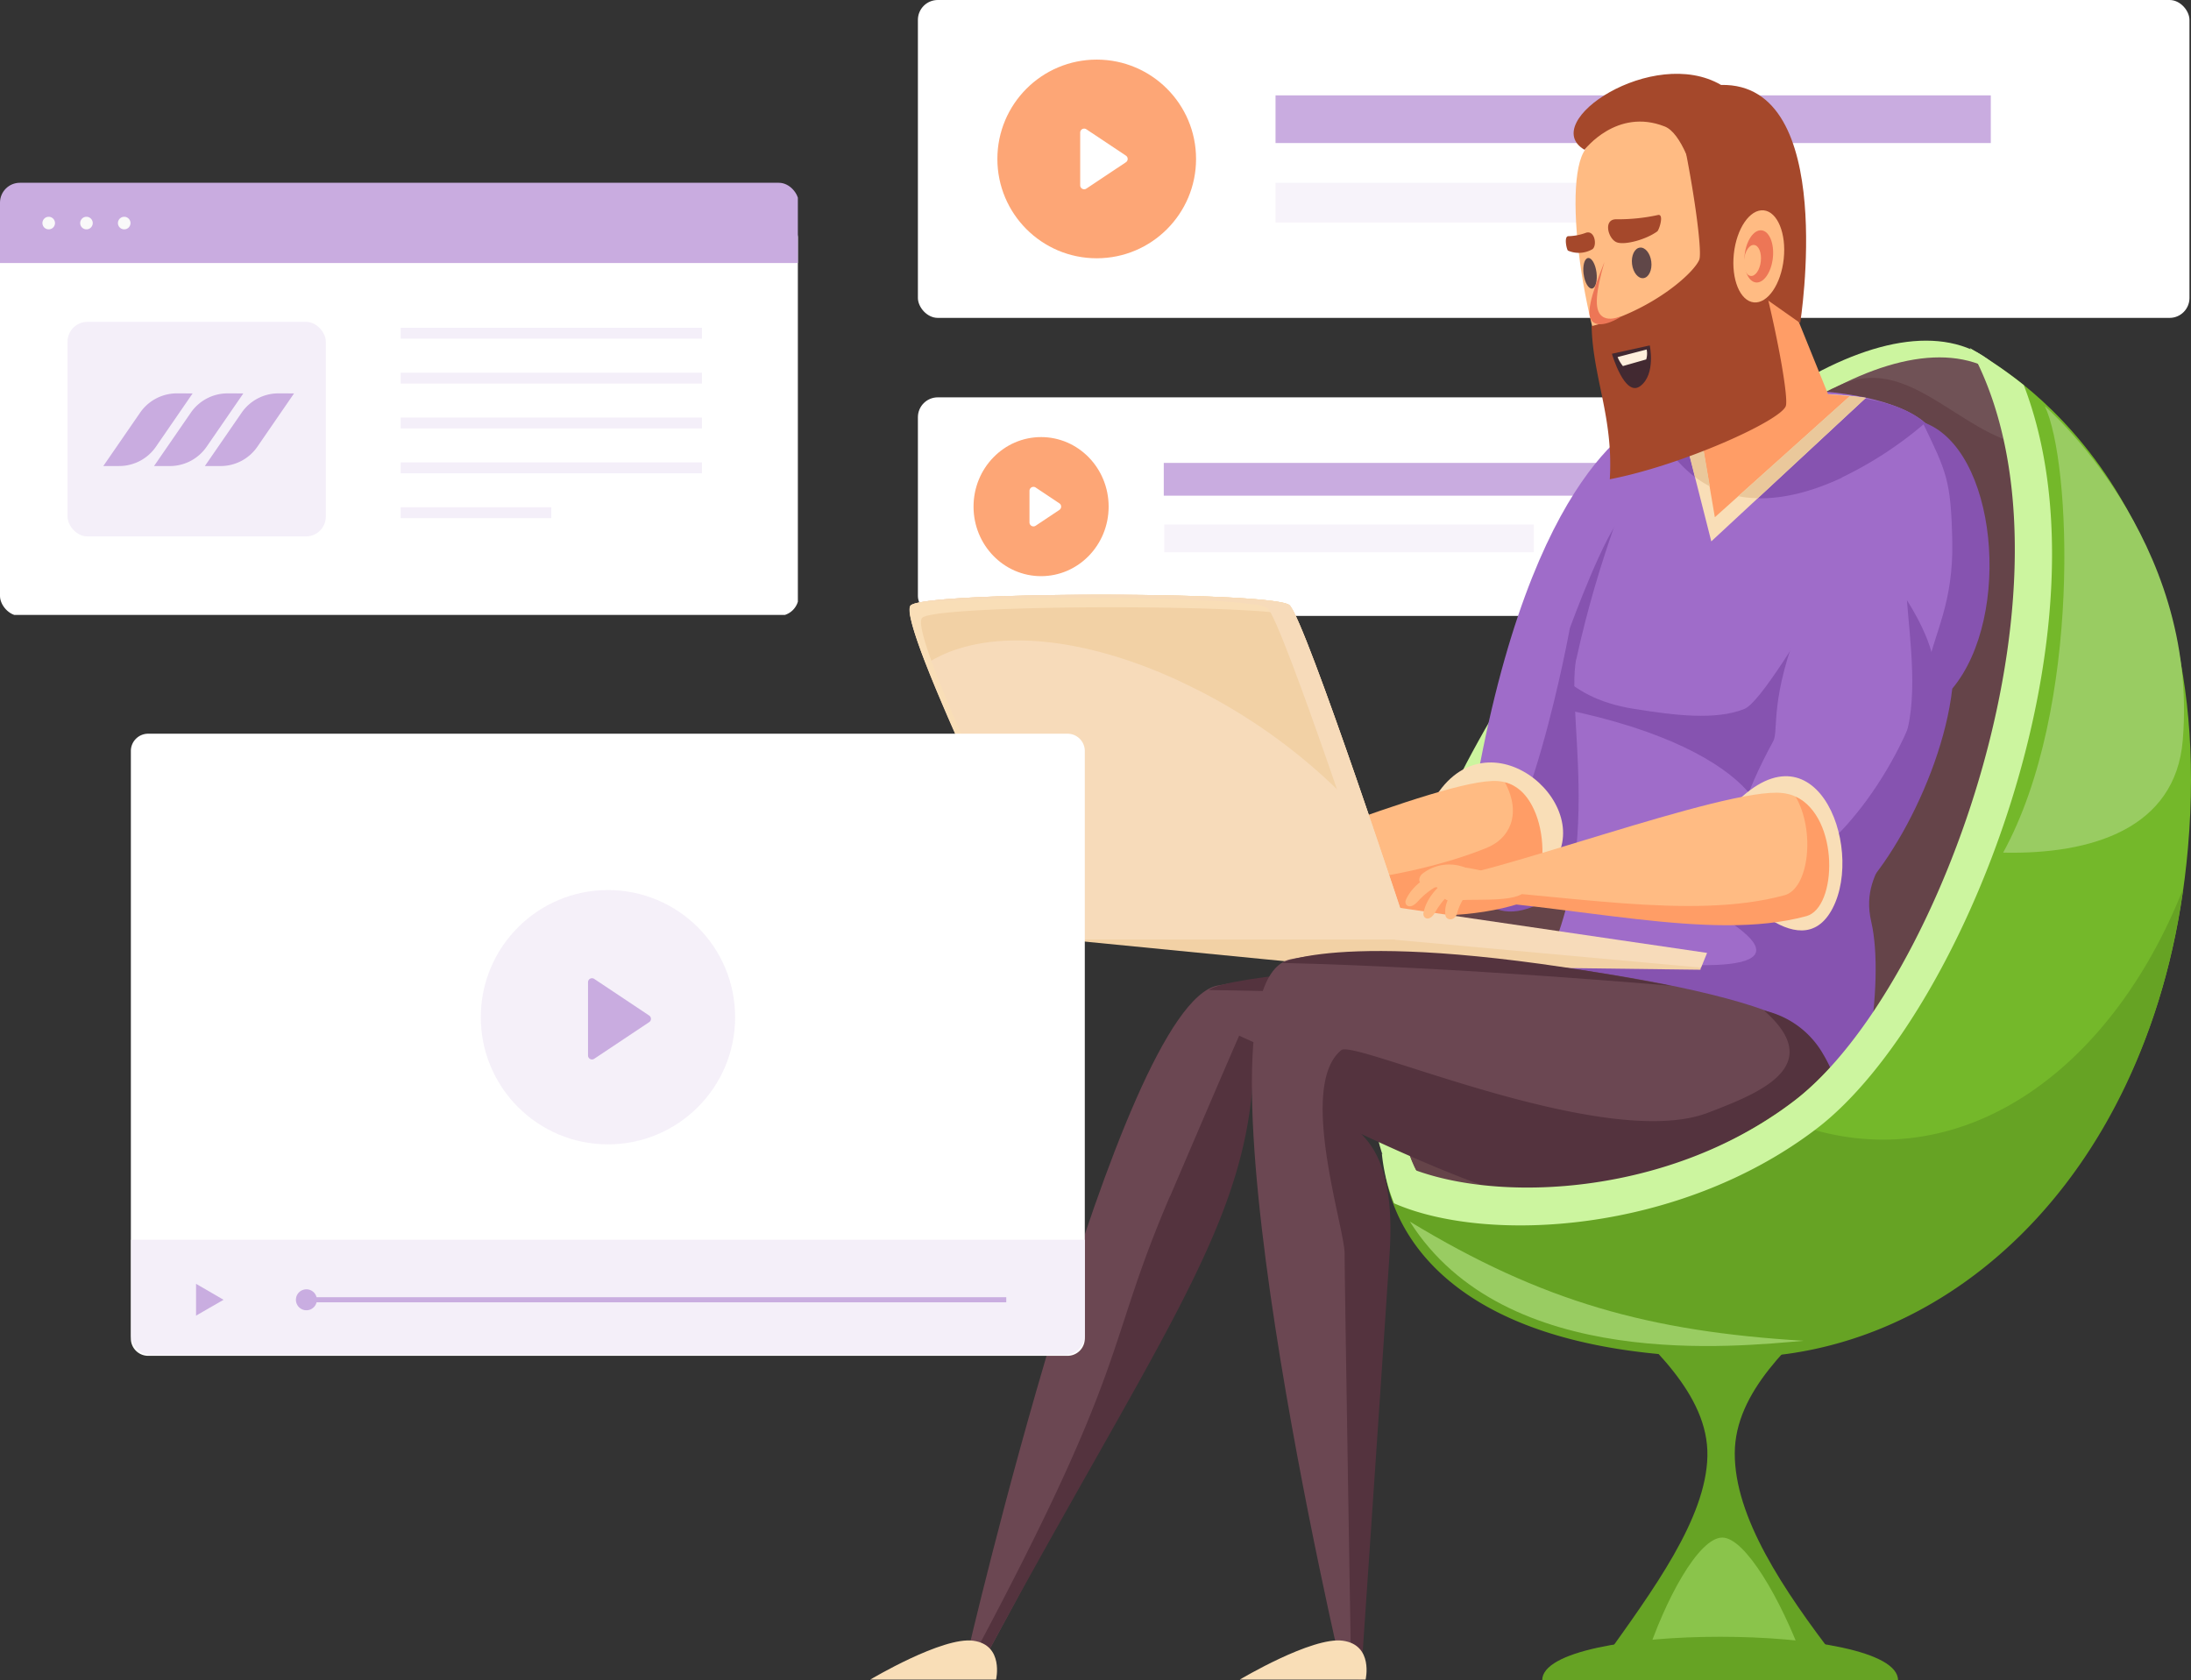 <svg xmlns="http://www.w3.org/2000/svg" xmlns:xlink="http://www.w3.org/1999/xlink" width="551.387" height="422.867" viewBox="0 0 551.387 422.867">
  <rect x="0" y="0" width="551.387" height="422.867" fill="#333333" stroke="none"/>
  <defs>
    <clipPath id="clip-path">
      <rect id="Rectangle_1556" data-name="Rectangle 1556" width="201" height="109" rx="5" transform="translate(-8403 242)" fill="#f4eff9"/>
    </clipPath>
  </defs>
  <g id="illustration-tutorials" transform="translate(-989 -196)">
    <g id="Group_1765" data-name="Group 1765" transform="translate(100 -14)">
      <rect id="Rectangle_1553" data-name="Rectangle 1553" width="320" height="80" rx="5" transform="translate(1120 210)" fill="#fff"/>
      <g id="Group_1762" data-name="Group 1762" transform="translate(1872 398)">
        <path id="Path_7817" data-name="Path 7817" d="M473.68,863.41h180v12h-180Z" transform="translate(-1135.68 -1027.41)" fill="#c9ace0" fill-rule="evenodd"/>
        <rect id="Rectangle_1554" data-name="Rectangle 1554" width="99" height="10" transform="translate(-662 -142)" fill="#f4eff9" opacity="0.7"/>
      </g>
      <g id="Group_1757" data-name="Group 1757" transform="translate(95 -191)">
        <circle id="Ellipse_225" data-name="Ellipse 225" cx="25" cy="25" r="25" transform="translate(1045 416)" fill="#fd9d68" opacity="0.9"/>
        <path id="Polygon_3" data-name="Polygon 3" d="M7.668,1.248a1,1,0,0,1,1.664,0L15.964,11.2a1,1,0,0,1-.832,1.555H1.869A1,1,0,0,1,1.036,11.2Z" transform="translate(1078.596 432.5) rotate(90)" fill="#fff"/>
      </g>
    </g>
    <g id="Group_1763" data-name="Group 1763" transform="translate(100 86)">
      <rect id="Rectangle_1553-2" data-name="Rectangle 1553" width="220" height="55" rx="5" transform="translate(1120 210)" fill="#fff"/>
      <g id="Group_1762-2" data-name="Group 1762" transform="translate(1181.875 226.5)">
        <path id="Path_7817-2" data-name="Path 7817" d="M473.68,863.41H597.43v8.25H473.68Z" transform="translate(-473.68 -863.41)" fill="#c9ace0" fill-rule="evenodd"/>
        <rect id="Rectangle_1554-2" data-name="Rectangle 1554" width="93" height="7" transform="translate(0.125 15.5)" fill="#f4eff9" opacity="0.7"/>
      </g>
      <g id="Group_1757-2" data-name="Group 1757" transform="translate(1133.75 220.313)">
        <ellipse id="Ellipse_225-2" data-name="Ellipse 225" cx="17" cy="17.5" rx="17" ry="17.5" transform="translate(0.25 -0.313)" fill="#fd9d68" opacity="0.9"/>
        <path id="Polygon_3-2" data-name="Polygon 3" d="M5.012,1.248a1,1,0,0,1,1.664,0l3.975,5.963a1,1,0,0,1-.832,1.555H1.869a1,1,0,0,1-.832-1.555Z" transform="translate(23.097 11.344) rotate(90)" fill="#fff"/>
      </g>
    </g>
    <g id="Group_1756" data-name="Group 1756" transform="translate(1208 210)">
      <path id="Path_7582" data-name="Path 7582" d="M38.933,114.926C75.983,54.4,128.6,15.392,156.483,27.782c27.88,12.432,50.827,106.953,13.777,167.481S50.183,259.419,22.3,246.987C-5.576,234.6,1.842,175.454,38.892,114.926Z" transform="translate(120.763 46.245)" fill="#ccf59f"/>
      <path id="Path_7583" data-name="Path 7583" d="M37.555,113.868c36.194-59.1,87.592-97.211,114.819-85.106S202.02,133.229,165.825,192.33,48.56,254.978,21.333,242.831c-27.227-12.106-19.972-69.862,16.222-129Z" transform="translate(127.969 49.423)" fill="#705256"/>
      <path id="Path_7584" data-name="Path 7584" d="M37.512,109.979c23.477-38.355,52.743-69.169,78.91-80.541,10.638-4.606,19.442,1.264,28.654,7.092,7.581,4.85,15.489,9.66,24.9,8.641,16.874,33.3,23.518,97.986-4.157,143.27-36.194,59.1-117.265,62.647-144.492,50.5-27.227-12.106-19.972-69.862,16.222-129Z" transform="translate(128.012 53.312)" fill="#654449"/>
      <path id="Path_7585" data-name="Path 7585" d="M37.413,114.26c15.2-78.9,42.607-87.11,44-88.167L87.73,91.446c-.611,16.059-22.3,52.091-38.477,57.308S25.43,134.68,37.413,114.219Z" transform="translate(116.027 64.101)" fill="#9f6cc9"/>
      <path id="Path_7586" data-name="Path 7586" d="M30.97,132.179c14.043-4.8,24.775-64.231,24.775-64.231s9.217-25.248,13.349-28l16.738,42.46c-.611,16.059-24.578,50.949-40.76,56.167-6.725,2.16-11.616-.734-14.1-6.358h0Z" transform="translate(120.329 76.111)" fill="#8653b0"/>
      <path id="Path_7587" data-name="Path 7587" d="M45.626,68.665l6.848,16.874S77.3,87.7,81.542,71.134,55.2,34.875,45.626,68.665Z" transform="translate(92.427 127.723)" fill="#f9deb7"/>
      <path id="Path_7589" data-name="Path 7589" d="M129.653,81.195c8.152-2.649,9.578-27.431-4.157-28.491S53.107,77.689,40.553,78.219c0,0-.978,4.4.693,4.4,34.156.041,64.971,6.236,88.407-1.386Z" transform="translate(32.448 129.867)" fill="#ffbb83"/>
      <path id="Path_7590" data-name="Path 7590" d="M122.5,69.145c5.38-2.2,8.763-8.193,4.4-16.385,11.943,3.179,11.739,27.879,3.954,30.407-23.437,7.622-55.759-.774-89.956-.815-.448,0-.693-.326-.856-.815,32.363-1.549,60.65-3.546,82.416-12.35Z" transform="translate(32.834 130.136)" fill="#ff9d66"/>
      <path id="Path_7591" data-name="Path 7591" d="M31.608,95.458c5.86-26.695,13.022-41.344,17.047-55.508s54.781-16.385,70.066-4.484c15.285,11.943-12.4,77.22-8.979,92.872,3.465,15.652-9.325,21.543-5.86,36.461s.41,45.811-10.146,60L16.373,184.442c24.7-32.241,12.3-73.684,15.194-88.985Z" transform="translate(146.094 56.414)" fill="#9f6cc9"/>
      <path id="Path_7592" data-name="Path 7592" d="M27.733,65.963,66.658,29.85S36.985,24.959,20.07,35.8Z" transform="translate(183.931 56.283)" fill="#f9deb7"/>
      <path id="Path_7593" data-name="Path 7593" d="M73.534,151.668c-19.891-13.328-1.875-18.138,3.587-19.035,11.209-1.793,5.825-24.1-45.736-34.573.326-2.16-.2-5.615,0-7.9,3.6,2.814,8.178,6.333,18.107,7.9s20.313,2.926,27.629,0c7.867-3.138,41.738-69.486,46.344-65.9,15.285,11.943-10.475,69.274-7.011,84.926s-10.848,19.663-7.383,34.581-1.462,48.993-12.018,63.177l-81.437-41.33c5.951-7.785,10.8-9.252,15-14.47,38.11,5.706,61.669,5.217,42.92-7.337Z" transform="translate(142.859 66.363)" fill="#8653b0"/>
      <path id="Path_7594" data-name="Path 7594" d="M55.218,91.852c2.894-2.364,8.356-10.6,3.954-16.3-3.954-5.136-15.163-6.114-38.518-9.578C41.972,71.187,52.61,76.445,50.042,88.021l5.176,3.872Z" transform="translate(187.382 170.77)" fill="#8653b0"/>
      <path id="Path_7595" data-name="Path 7595" d="M200,118.191c-25.352,11.25-99.942-33.26-103.121-30.366-9.578,8.845,4.045,2.13-12.024,39.251s-9.5,30.366-52.254,109.235l-4.4-.734S66.148,71.97,91.215,66.834c28.043-5.788,111.151,1.63,124.52,12.513,11.779,9.578,4.157,30-15.733,38.844Z" transform="translate(-3.867 167.215)" fill="#6b4752"/>
      <path id="Path_7596" data-name="Path 7596" d="M47.081,70.5l55.474,1.06-4.2-7.581S52.013,66.589,47.04,70.542Z" transform="translate(38.107 164.649)" fill="#54333e"/>
      <path id="Path_7597" data-name="Path 7597" d="M77.832,109.394C94.553,70.3,95.2,69.015,95.2,69.015s74.794,35.012,100.146,23.722C208.874,86.746,213.562,79.246,213.2,68.2a10.156,10.156,0,0,1,.978.693c11.779,9.578,5.176,34.646-14.714,43.49-25.352,11.25-97.782-33.137-100.961-30.2C95.361,118.91,73.8,147.029,31.041,225.9l-2.894-.489c40.27-75.364,32.882-76.917,49.644-116.015Z" transform="translate(-2.346 177.629)" fill="#54333e"/>
      <path id="Path_7598" data-name="Path 7598" d="M30.16,68.767l1.264-8.437L193.606,73.9l-.53,2.731L98.351,75.452Z" transform="translate(15.858 153.421)" fill="#f2d1a5"/>
      <path id="Path_7599" data-name="Path 7599" d="M153.129,128.445c-25.923,9.9-101.491-33.219-104.67-30.366-13.614,12.228,12.694,6.365,6.935,47.183s-6.364,100.9-6.364,100.9l-4.4-.734S3.337,70.77,31.38,64.86c28-5.91,114.086,6.073,127.5,16.956,11.779,9.578,19.361,37.05-5.706,46.629Z" transform="translate(74.432 162.546)" fill="#6b4752"/>
      <path id="Path_7600" data-name="Path 7600" d="M27.036,127.989c0-6.644-11.861-42.227-.815-51.194,3.342-2.69,66.316,25.678,92.239,15.774,12.554-4.81,30.2-11.616,14.144-25.719A22.854,22.854,0,0,1,147.44,77.774c7.663,12.717,8.315,33.871-12.432,41.778-25.923,9.9-100.554-32.2-103.9-29.469-11.046,8.967,9.755.093,7.25,37.906s-7.25,107.279-7.25,107.279l-2.4-.408c-.326-19.4-1.671-101-1.671-106.831Z" transform="translate(92.348 173.477)" fill="#54333e"/>
      <path id="Path_7601" data-name="Path 7601" d="M33.71,154.008c10.475-2.975,20.524-22.845,30.9-53.395s14.144-62.851-9.089-70.025S37.558,61.071,29.151,81.582s-5.75,28.3-7.262,31.052C7.765,138.36,5.238,162.121,33.669,154.008Z" transform="translate(205.344 59.947)" fill="#9f6cc9"/>
      <path id="Path_7602" data-name="Path 7602" d="M22.772,134.511c10.638-2.283,30-26.249,34.849-50.256,1.763-8.766,6.551-16.331,6.23-31.792s-1.441-17.44-7.513-30.05c18.781,6.26,22.788,48.831,7.513,67.112-2.772,24.333-20.374,53.505-30.808,56.684-16.671,5.095-23.4-.652-23.844-11.168,3.424.774,7.907.693,13.573-.53Z" transform="translate(208.457 69.784)" fill="#8653b0"/>
      <path id="Path_7603" data-name="Path 7603" d="M30.826,61.222l-.163,16.752s18.5,23.218,26.786,7.423S52.632,35.91,30.826,61.222Z" transform="translate(184.71 129.256)" fill="#f9deb7"/>
      <path id="Path_7605" data-name="Path 7605" d="M115.2,82.627c8.519-2.323,10.638-27.513-3.709-29.143C97.143,51.813,35.8,75.413,22.676,75.413c0,0-.285,3.505,1.467,3.587,35.746,1.467,66.56,10.312,91.1,3.668Z" transform="translate(118.107 132.103)" fill="#ffbb83"/>
      <path id="Path_7606" data-name="Path 7606" d="M111.93,78.432c6.155-1.671,7.785-16.222,2.812-24.782,11.046,5.054,10.516,27.92,2.69,30.04-24.5,6.644-58.327-3.138-94.073-4.606-1.019-.041-1.1-1.508-.978-2.772,34.279,1.793,65.908,8.519,89.549,2.12Z" transform="translate(118.157 132.874)" fill="#ff9d66"/>
      <path id="Path_7607" data-name="Path 7607" d="M25.513,59.8,59.425,29.392S36.64,26.253,21.07,34.039l4.4,25.8Z" transform="translate(187.089 56.334)" fill="#ff9d66"/>
      <path id="Path_7611" data-name="Path 7611" d="M174.237,127.932S147.784,47.472,143.749,43.8c-3.791-3.505-90.771-3.505-95.214,0s35.542,84.128,35.542,84.128Z" transform="translate(-38.263 94.502)" fill="#f7dbba"/>
      <path id="Path_7612" data-name="Path 7612" d="M118.913,63.165C92.174,50.611,68.045,49.633,54.594,58.6c-3.179-8.152-4.891-13.94-3.75-14.8,4.443-3.505,91.424-3.505,95.214,0,2.4,2.2,13.043,32.445,21.073,56.044a143.609,143.609,0,0,0-48.178-36.643Z" transform="translate(-40.532 94.502)" fill="#f2d1a5"/>
      <path id="Path_7613" data-name="Path 7613" d="M55.685,43.8c4.443-3.505,91.424-3.505,95.214,0a11.368,11.368,0,0,1,1.508,2.609c-11.739-2.935-89.671-2.772-93.869.53-3.913,3.1,26.7,66.112,33.993,80.989H91.187S51.2,47.309,55.645,43.8Z" transform="translate(-45.414 94.502)" fill="#f9deb7"/>
      <path id="Path_7614" data-name="Path 7614" d="M29.88,60.4l80.337,11.779-1.508,3.709L31.714,68.878Z" transform="translate(100.387 153.637)" fill="#f7dbba"/>
      <path id="Path_7615" data-name="Path 7615" d="M135.976,44.539c-3.22-2.935-65.786-3.424-87.8-1.386,13.532-2.853,89.793-2.609,93.339.652,3.994,3.668,30.488,84.128,30.488,84.128H166.22c-2.609-7.867-26.453-79.929-30.244-83.394Z" transform="translate(-35.993 94.5)" fill="#f7dbba"/>
      <path id="Path_7616" data-name="Path 7616" d="M82.871,115.6H51.2s18.219-10.883,25.964-9.782S82.871,115.6,82.871,115.6Z" transform="translate(41.799 293.103)" fill="#f9deb7"/>
      <path id="Path_7617" data-name="Path 7617" d="M105.431,115.6H73.721s18.219-10.883,25.964-9.782,5.706,9.782,5.706,9.782Z" transform="translate(-73.721 293.103)" fill="#f9deb7"/>
      <path id="Path_7618" data-name="Path 7618" d="M16.652,30.492l-.041-.041Zm-.082-.082Z" transform="translate(248.204 61.389)" fill="#593735"/>
      <path id="Path_7620" data-name="Path 7620" d="M20.07,29.193l.2-.163h0l-.2.163Zm.2-.163Z" transform="translate(230.315 57.144)" fill="#593735"/>
      <path id="Path_7622" data-name="Path 7622" d="M24.782,32.239h0L22.54,27.47h0Z" transform="translate(215.74 52.346)" fill="#b5a89b"/>
      <path id="Path_7623" data-name="Path 7623" d="M23.022,29.282a1.128,1.128,0,0,1-.367-.041l-.285-.611h0l.285.611A1.128,1.128,0,0,1,23.022,29.282Z" transform="translate(218.193 55.914)" fill="#593735"/>
      <path id="Union_53" data-name="Union 53" d="M.734,19.564a.04.04,0,0,0-.04-.041l-.04-.041A4.618,4.618,0,0,1,0,18.871c.041,0,.041-.041.082-.041l.052.031A95.623,95.623,0,0,1,20.973,5.245l.018-.068C27.594,2.079,34.646,0,41.412,0H42.1L15.122,25.067C9.374,24.13,4.361,22.377.734,19.564Zm60.773-.285L57.96,5.34,57.92,5.3a34.886,34.886,0,0,1,9.537,11.535,60.4,60.4,0,0,1-6.847,2.975A6.436,6.436,0,0,0,61.506,19.279Z" transform="translate(265.507 111.404) rotate(180)" fill="#8653b0"/>
      <path id="Path_7625" data-name="Path 7625" d="M39.472,54.988,66.454,29.921l.2-.163h0c-.082,0-3.831-.611-9.375-.937a1.128,1.128,0,0,1-.367-.041v.041c3.465.2,5.666.489,5.666.489L34.54,54.5a24.985,24.985,0,0,0,4.932.489ZM27.366,52.013l-3.1-18.056c.367-.2.774-.367,1.141-.53l-.082-.448h0a30.04,30.04,0,0,0-4.28,2.16c-.041,0-.041,0-.082.041-.285.163-.571.367-.9.53l3.546,13.94a26.208,26.208,0,0,0,3.75,2.364Z" transform="translate(183.931 56.375)" fill="#eac89b"/>
      <path id="Path_7637" data-name="Path 7637" d="M129.984,71.926S76.345,67.2,32.08,66.179C32.08,66.179,50.136,56.478,129.984,71.926Z" transform="translate(71.653 162.164)" fill="#54333e"/>
      <path id="Path_7643" data-name="Path 7643" d="M15.839,77.633c4.2-9.945,1.753-26.534,1.06-36.113,0,0,8.03,12.024,6.807,19.524S15.839,77.633,15.839,77.633Z" transform="translate(244.003 95.563)" fill="#8653b0"/>
      <path id="Path_7656" data-name="Path 7656" d="M52.815,58.41c-2.283,1.223-7.214,4.524-8.315,9.782-.285,1.386,1.508,2.527,3.016-.245a19.732,19.732,0,0,1,7.989-7.622C58.562,58.981,52.815,58.41,52.815,58.41Z" transform="translate(94.734 147.516)" fill="#ffbb83"/>
      <path id="Path_7657" data-name="Path 7657" d="M56.651,58.841a10.937,10.937,0,0,0-11.209,1.223c-1.264.937-1.508,3.3,1.345,2.283,2.853-1.06,7.011-1.141,9.252.285s.571-3.75.571-3.75Z" transform="translate(93.629 145.739)" fill="#ffbb83"/>
      <path id="Path_7658" data-name="Path 7658" d="M57.784,60.182c-4.85-1.019-12.8-3.668-15.57-1.141s-.041,8.233,3.179,7.5,14.51.53,17.486-2-5.095-4.321-5.095-4.321Z" transform="translate(101.464 146.192)" fill="#ffbb83"/>
      <path id="Path_7659" data-name="Path 7659" d="M48.945,58.834c-1.916,1.427-5.747,5.013-5.054,9.212.163,1.141,2.4,1.59,2.975-.815a13.694,13.694,0,0,1,5.421-7.459c2.609-1.671-3.342-.9-3.342-.9Z" transform="translate(100.887 148.395)" fill="#ffbb83"/>
      <path id="Path_7660" data-name="Path 7660" d="M55.573,58.1c-2.486.693-8.03,2.853-10.271,7.744-.611,1.3.9,2.812,3.016.408a19.53,19.53,0,0,1,9.415-5.706c3.261-.611-2.16-2.446-2.16-2.446Z" transform="translate(89.531 146.562)" fill="#ffbb83"/>
      <path id="Path_7661" data-name="Path 7661" d="M22.49,84.74H76.129c-10.394,10.72-23.355,22.907-23.437,38.436-.082,16.1,11.127,34.4,23.437,51.887H22.49c11.413-17.4,23.6-35.42,23.885-51.112S32.843,95.46,22.49,84.74Z" transform="translate(164.596 228.505)" fill="#8ac44b"/>
      <path id="Path_7662" data-name="Path 7662" d="M21.89,84.74H80.461c-11.331,10.72-25.515,22.907-25.6,38.436-.082,16.1,12.146,34.4,25.6,51.887H72.024c-5.543-15.081-14.551-30.61-20.3-30.61-5.951,0-14.47,15.692-19.279,30.61H21.89c12.432-17.4,25.76-35.42,26.086-51.112S33.221,95.46,21.89,84.74Z" transform="translate(162.71 228.505)" fill="#66a324"/>
      <path id="Path_7663" data-name="Path 7663" d="M0,229.119C18.792,241.836,68.356,241.1,103.368,214.2,140.011,186.036,180.2,82.1,149.223,26.3c0,0,61.343,29.306,53.069,124.357C195.24,231.524,143.15,276.115,88.45,276.115-1.1,276.115,0,229.119,0,229.119Z" transform="translate(129.328 48.747)" fill="#74b82a"/>
      <path id="Path_7664" data-name="Path 7664" d="M.481,127.582c17.893,12.106,63.707,12.024,98.271-11.29a63.378,63.378,0,0,0,27.187,6.236c32.445,0,60.772-25.475,75.65-63.218C191.194,133.7,141.264,177.349,88.929,177.349-.62,177.349.481,127.623.481,127.623Z" transform="translate(128.849 150.284)" fill="#66a324"/>
      <path id="Path_7665" data-name="Path 7665" d="M170.111,35.233c23.477,60.976-15.489,159.329-52.213,187.249-34.523,26.29-82.823,28.98-106.26,18.709a45.443,45.443,0,0,1-3.057-12.513c18.79,12.717,68.884,13.532,103.9-13.369,36.643-28.165,75-133.569,44.061-189.369a114.57,114.57,0,0,1,13.532,9.293Z" transform="translate(120.178 47.64)" fill="#ccf59f"/>
      <path id="Path_7666" data-name="Path 7666" d="M107.639,116.459H18.09c0-14.592,89.549-14.592,89.549,0Z" transform="translate(151.021 292.408)" fill="#66a324"/>
      <path id="Path_7667" data-name="Path 7667" d="M.432,141.9C20.323,105.628,17.551,43.144,10.907,29.53c0,0,38.925,33.5,34.727,84.087C43.8,135.831,22.728,142.393.432,141.9Z" transform="translate(284.68 58.682)" fill="#99cc62"/>
      <path id="Path_7668" data-name="Path 7668" d="M123.006,109.879c-16.385,1.386-75.038,8.03-99.086-30C57.261,100.1,84.2,107.515,123.006,109.879Z" transform="translate(111.891 213.556)" fill="#99cc62"/>
      <g id="Group_1755" data-name="Group 1755" transform="translate(172.298)">
        <path id="Path_426" data-name="Path 426" d="M8.8,48.41,0,10.356C7.3,1.837,31.2-7.226,35.151,8.936l3.207,24.288L8.785,48.41Z" transform="translate(71.093 97.221) rotate(171)" fill="#ff9d66"/>
        <path id="Path_433" data-name="Path 433" d="M7.183,72.851C-.93,59.667-.841,11.358,1.061,8.227,2.987,5.045,18.541.558,37.15,0,46.213,19.23,46,63.1,38.887,72.47c-6.833,9-25.086,11.13-31.7.393Z" transform="translate(56.935 89.864) rotate(171)" fill="#ffbb83"/>
        <path id="Path_434" data-name="Path 434" d="M16.324,51.136c-1.078,1.939-1.572,19.648-.33,37.243A14.823,14.823,0,0,1,9.212,82.13C1.1,67.767-1.284,14.679.618,11.257,2.545,7.8,28.645.634,47.241,0c-3.359,15.288.216,25.91-1.508,38.777C30.065,40.146,18.01,48.068,16.311,51.136Z" transform="translate(60.485 99.223) rotate(171)" fill="#a5482b"/>
        <path id="Path_435" data-name="Path 435" d="M6.031,0,14.7,8.417l2.244,6.756,8.075,1.813S24.475,49.78,31.967,54.2c11.206,6.617,20.852-2.637,20.852-2.637,10.6,8.734-21.182,23.274-36.482,10.749C-12.92,58.311,6.044,0,6.044,0Z" transform="translate(67.705 66.366) rotate(171)" fill="#a5482b"/>
        <path id="Path_436" data-name="Path 436" d="M12.921,12.957c-1.673,6.211-5.768,10.534-9.14,9.647S-.96,15.973.713,9.762,6.481-.772,9.853.115,14.594,6.745,12.921,12.957Z" transform="translate(59.828 60.672) rotate(171)" fill="#ffbb83"/>
        <path id="Path_437" data-name="Path 437" d="M7.313,7.343c-.951,3.511-3.27,5.958-5.172,5.463S-.547,9.054.4,5.53,3.675-.441,5.576.067,8.263,3.819,7.313,7.343Z" transform="translate(56.124 56.28) rotate(171)" fill="#ed7656"/>
        <path id="Path_438" data-name="Path 438" d="M4.353,4.363c-.57,2.092-1.939,3.549-3.08,3.245S-.325,5.377.246,3.285,2.185-.264,3.326.04,4.923,2.271,4.353,4.363Z" transform="translate(52.586 54.966) rotate(171)" fill="#ffbb83"/>
        <path id="Path_439" data-name="Path 439" d="M4.884,3.93C4.808,6.073,3.642,7.771,2.3,7.733S-.072,5.933,0,3.8,1.246-.037,2.59,0,4.96,1.8,4.884,3.943Z" transform="translate(24.86 55.595) rotate(171)" fill="#604748"/>
        <path id="Path_441" data-name="Path 441" d="M3.275,3.917C3.211,6.06,2.438,7.771,1.525,7.745S-.059,5.958,0,3.829.841-.025,1.741,0,3.325,1.788,3.262,3.917Z" transform="translate(11.074 58.343) rotate(171)" fill="#604748"/>
        <path id="Path_443" data-name="Path 443" d="M1.825,15.371C5.045,8.437,6.389,3.937,4.563,2,3.423.78,1.534.869.013,1.2L0,1.059S4.855-1.1,6.871.742,6.528,7.511,1.825,15.371Z" transform="translate(16.676 66.832) rotate(171)" fill="#ed7656"/>
        <path id="Path_444" data-name="Path 444" d="M9.733,9.447.01,10.03S-.4,2.627,3.952.307s5.793,9.14,5.793,9.14Z" transform="translate(25.459 82.84) rotate(171)" fill="#422931"/>
        <path id="Path_445" data-name="Path 445" d="M6.56,0a9.055,9.055,0,0,1,.976,2.459l-7.53.735A5.164,5.164,0,0,1,.513.748L6.547.013Z" transform="translate(23.61 77.11) rotate(171)" fill="#ffefdc"/>
        <path id="Path_1072" data-name="Path 1072" d="M10.258,8.595c.076,2.368-4.25,5.5-5.4,2.168A46.874,46.874,0,0,0,.154,1.48C-.91.009,3.89-.234,4.125.182c2.892,1.9,6.056,6.252,6.132,8.4Z" transform="translate(27.334 40.506) rotate(111)" fill="#a5482b"/>
        <path id="Path_1073" data-name="Path 1073" d="M6.473,2.305C6.533.8,3.148-1.2,2.251.924A13.6,13.6,0,0,1,.13,4.936c-.832.938,2.606,2.623,2.79,2.358A6.853,6.853,0,0,0,6.473,2.312Z" transform="translate(7.176 42.232) rotate(51)" fill="#a5482b"/>
      </g>
    </g>
    <g id="Group_1772" data-name="Group 1772" transform="translate(38.933 -0.348)">
      <path id="Path_7838" data-name="Path 7838" d="M4.349,0H235.718a4.349,4.349,0,0,1,4.349,4.349V152.216a4.349,4.349,0,0,1-4.349,4.349H4.349A4.349,4.349,0,0,1,0,152.216V4.349A4.349,4.349,0,0,1,4.349,0Z" transform="translate(983 381)" fill="#fff"/>
      <path id="Rectangle_1555" data-name="Rectangle 1555" d="M0,0H240a0,0,0,0,1,0,0V24a5,5,0,0,1-5,5H5a5,5,0,0,1-5-5V0A0,0,0,0,1,0,0Z" transform="translate(983.067 508.348)" fill="#f4eff9"/>
      <path id="Path_7822" data-name="Path 7822" d="M26.331,224.205l-3.46,1.988-3.46,2v-8l3.46,2Z" transform="translate(979.995 299.259)" fill="#9f6cc9" opacity="0.5"/>
      <path id="Path_7823" data-name="Path 7823" d="M214.706,223.761H37.62V222.48H214.706Z" transform="translate(988.599 300.336)" fill="#9f6cc9" opacity="0.5"/>
      <path id="Path_7824" data-name="Path 7824" d="M41.752,223.766a2.636,2.636,0,1,1-2.636-2.636A2.633,2.633,0,0,1,41.752,223.766Z" transform="translate(988.06 299.698)" fill="#c9ade1"/>
      <g id="Group_1771" data-name="Group 1771" transform="translate(1070.821 420.155)">
        <circle id="Ellipse_388" data-name="Ellipse 388" cx="32" cy="32" r="32" transform="translate(0.246 0.192)" fill="#f4eff9" opacity="0.9"/>
        <path id="Polygon_4" data-name="Polygon 4" d="M10.258,1.248a1,1,0,0,1,1.664,0L21.144,15.08a1,1,0,0,1-.832,1.555H1.869a1,1,0,0,1-.832-1.555Z" transform="translate(43.863 21.514) rotate(90)" fill="#c9ace0"/>
      </g>
    </g>
    <g id="Mask_Group_58" data-name="Mask Group 58" transform="translate(9392)" clip-path="url(#clip-path)">
      <g id="Group_1773" data-name="Group 1773">
        <path id="Path_7825" data-name="Path 7825" d="M196.78.01H4.01A3.837,3.837,0,0,0,0,3.648V98.67H200.79V3.648A3.837,3.837,0,0,0,196.78.01Z" transform="translate(-8403 252.09)" fill="#fff"/>
        <path id="Path_7826" data-name="Path 7826" d="M200.79,20.2H0V0H200.79Z" transform="translate(-8403 242)" fill="#c9ace0"/>
        <path id="Path_7827" data-name="Path 7827" d="M13.84,10.14a1.58,1.58,0,1,1-1.58-1.58A1.583,1.583,0,0,1,13.84,10.14Z" transform="translate(-8403 242)" fill="#f9f9f9"/>
        <path id="Path_7828" data-name="Path 7828" d="M23.34,10.14a1.58,1.58,0,1,1-1.58-1.58A1.583,1.583,0,0,1,23.34,10.14Z" transform="translate(-8403 242)" fill="#f9f9f9"/>
        <path id="Path_7829" data-name="Path 7829" d="M32.84,10.14a1.58,1.58,0,1,1-1.58-1.58A1.583,1.583,0,0,1,32.84,10.14Z" transform="translate(-8403 242)" fill="#f9f9f9"/>
        <path id="Path_7830" data-name="Path 7830" d="M176.65,39.24H100.83V36.49h75.82Z" transform="translate(-8403 242)" fill="#f4eff9"/>
        <path id="Path_7831" data-name="Path 7831" d="M176.65,50.53H100.83V47.79h75.82Z" transform="translate(-8403 242)" fill="#f4eff9"/>
        <path id="Path_7832" data-name="Path 7832" d="M176.65,61.82H100.83V59.08h75.82Z" transform="translate(-8403 242)" fill="#f4eff9"/>
        <path id="Path_7833" data-name="Path 7833" d="M176.65,73.12H100.83V70.37h75.82Z" transform="translate(-8403 242)" fill="#f4eff9"/>
        <path id="Path_7834" data-name="Path 7834" d="M138.74,84.41H100.83V81.66h37.91Z" transform="translate(-8403 242)" fill="#f4eff9"/>
        <rect id="Rectangle_1557" data-name="Rectangle 1557" width="65" height="54" rx="5" transform="translate(-8386 277)" fill="#f4eff9"/>
        <path id="Path_7839" data-name="Path 7839" d="M16.722,18.288H12.765L22.019,4.862A11.239,11.239,0,0,1,31.3,0L35.17.012h.066L26,13.426a11.235,11.235,0,0,1-9.081,4.861h-.2Zm-12.765,0H0L9.255,4.862A11.239,11.239,0,0,1,18.538,0l3.868.012h.066L13.241,13.426a11.231,11.231,0,0,1-1.682,1.928l0,0-.007.006a11.236,11.236,0,0,1-7.39,2.923h-.2Zm21.6,0h0Zm-12.765,0h0Zm-12.765,0h0Zm29.486,0H25.558L34.812,4.862A11.234,11.234,0,0,1,44.067,0L48,.011,38.769,13.426a11.235,11.235,0,0,1-9.253,4.862Z" transform="translate(-8377 295)" fill="#c9ace0"/>
      </g>
    </g>
  </g>
</svg>
